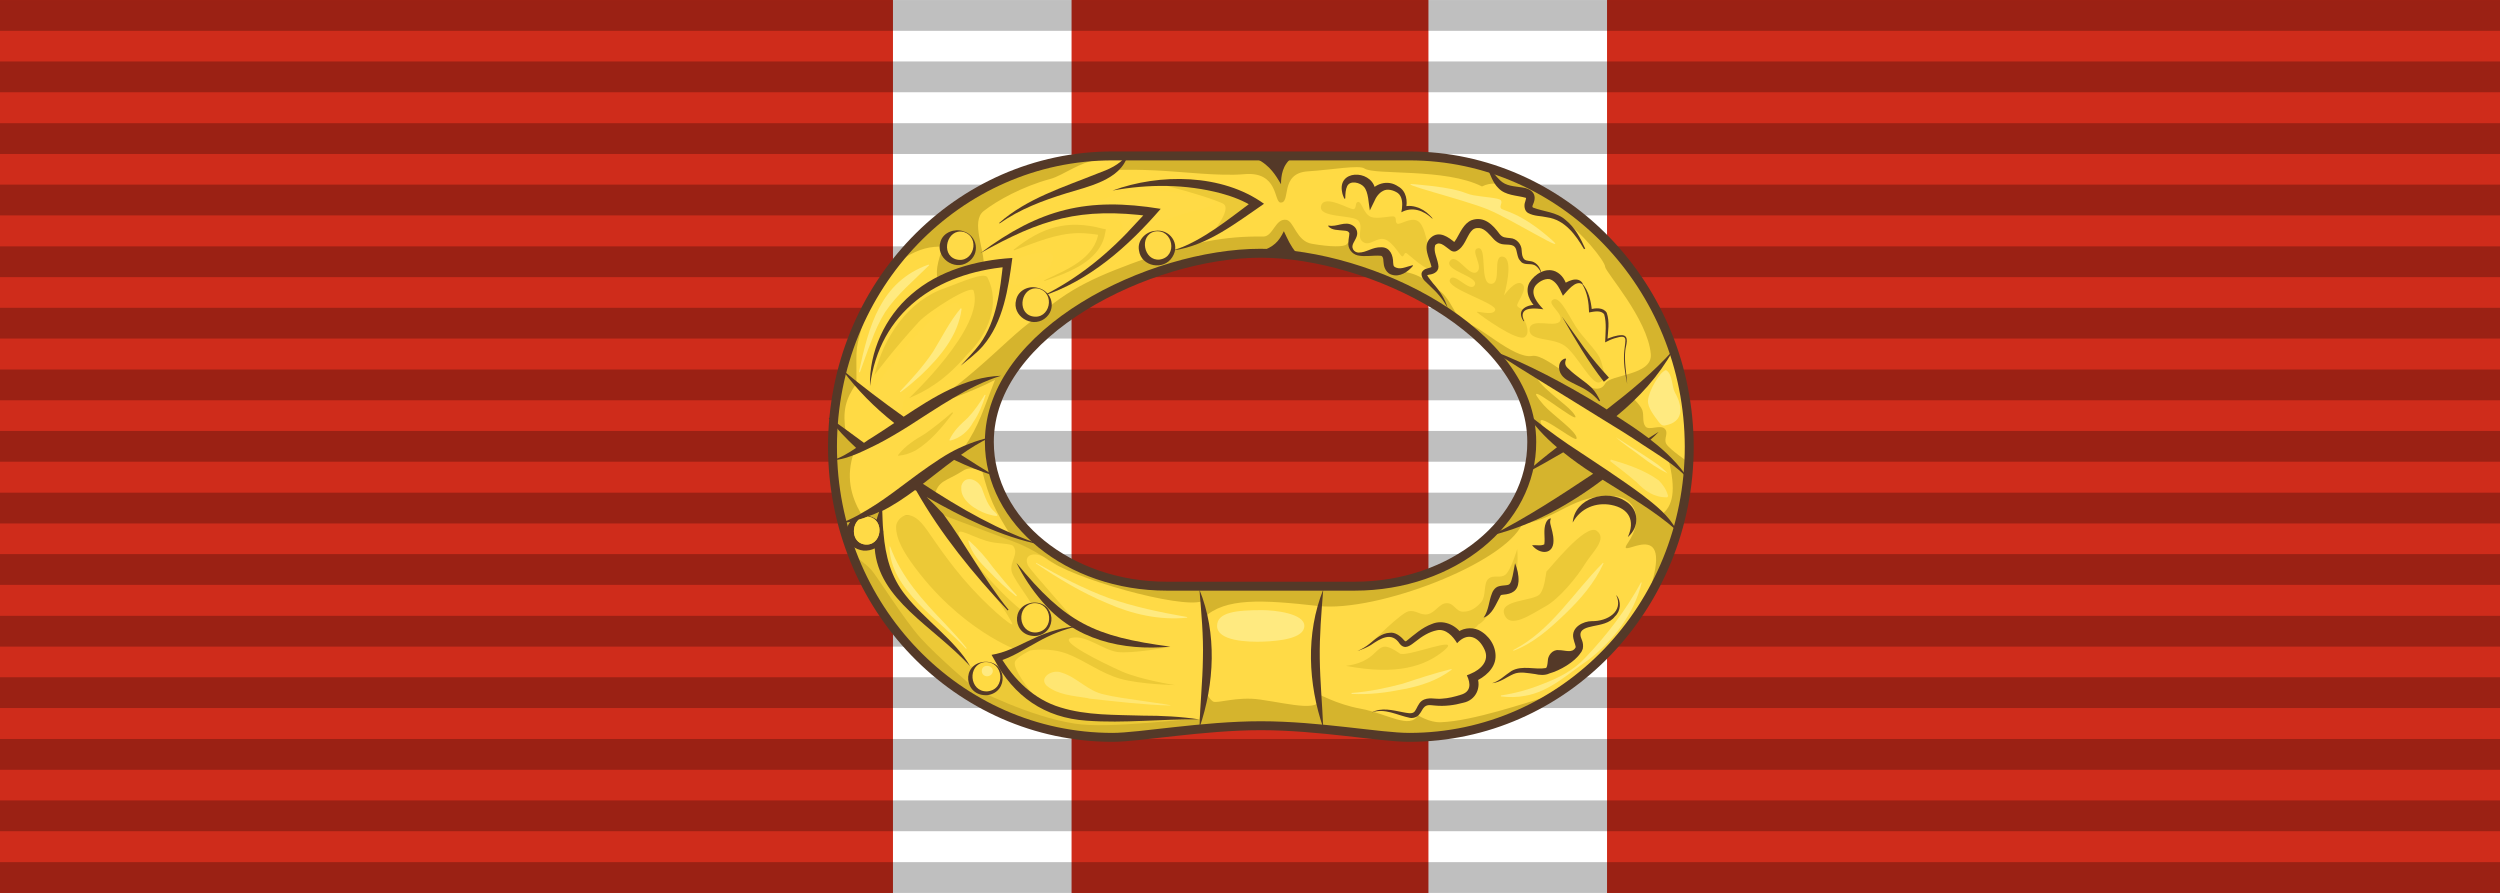 <?xml version="1.0" encoding="utf-8"?>
<!-- Generator: Adobe Illustrator 28.0.0, SVG Export Plug-In . SVG Version: 6.00 Build 0)  -->
<svg version="1.1" id="Layer_1" xmlns="http://www.w3.org/2000/svg" xmlns:xlink="http://www.w3.org/1999/xlink" x="0px" y="0px"
	 viewBox="0 0 793.7 283.5" style="enable-background:new 0 0 793.7 283.5;" xml:space="preserve">
<style type="text/css">
	.st0{fill:#CF2C1B;}
	.st1{fill:#FFFFFF;}
	.st2{opacity:0.25;fill:none;stroke:#000000;stroke-width:9.775;stroke-miterlimit:10;}
	.st3{fill:#D5B42D;}
	.st4{fill:#ECC937;}
	.st5{fill:#FFDA44;}
	.st6{fill:#FFDA46;}
	.st7{fill:#543928;}
	.st8{fill:#FFDA43;}
	.st9{fill:#FFDA47;}
	.st10{fill:none;}
	.st11{fill:#FFEA80;}
	.st12{fill:#FFE672;}
	.st13{fill:none;stroke:#543928;stroke-width:2.835;}
</style>
<rect id="Background_colour" class="st0" width="793.7" height="283.5"/>
<rect x="283.5" y="0" class="st1" width="56.7" height="283.5"/>
<rect x="453.5" y="0" class="st1" width="56.7" height="283.5"/>
<line class="st2" x1="0" y1="4.9" x2="793.7" y2="4.9"/>
<line class="st2" x1="0" y1="24.4" x2="793.7" y2="24.4"/>
<line class="st2" x1="0" y1="44" x2="793.7" y2="44"/>
<line class="st2" x1="0" y1="63.5" x2="793.7" y2="63.5"/>
<line class="st2" x1="0" y1="83.1" x2="793.7" y2="83.1"/>
<line class="st2" x1="0" y1="102.6" x2="793.7" y2="102.6"/>
<line class="st2" x1="0" y1="122.2" x2="793.7" y2="122.2"/>
<line class="st2" x1="0" y1="141.7" x2="793.7" y2="141.7"/>
<line class="st2" x1="0" y1="161.3" x2="793.7" y2="161.3"/>
<line class="st2" x1="0" y1="180.8" x2="793.7" y2="180.8"/>
<line class="st2" x1="0" y1="200.4" x2="793.7" y2="200.4"/>
<line class="st2" x1="0" y1="219.9" x2="793.7" y2="219.9"/>
<line class="st2" x1="0" y1="239.5" x2="793.7" y2="239.5"/>
<line class="st2" x1="0" y1="259" x2="793.7" y2="259"/>
<line class="st2" x1="0" y1="278.6" x2="793.7" y2="278.6"/>
<g>
	<path class="st3" d="M447.2,49.5H353c-49.1,0-88.9,41.3-88.9,92.3c0,51,39.8,92.3,88.9,92.3c8.5,0,28.7-3.7,47.1-3.7
		c18.5,0,37.9,3.7,47.1,3.7c49.1,0,88.9-41.3,88.9-92.3C536.1,90.9,496.3,49.5,447.2,49.5z M430,186.1h-59.7
		c-31.1,0-56.3-20.5-56.3-45.8c0-35,51.2-59.9,86.1-59.9s86.1,24.9,86.1,59.9C486.2,165.6,461,186.1,430,186.1z"/>
	<path class="st4" d="M382.2,195.3c1.9,12.2,1.2,20.2-1.4,33.1c-3.4-0.6-28.8,3.2-39.8,1.3c-14.3-2.2-31.5-11.1-31.5-11.1
		s-11.8-10-17.2-16c-5.4-6-14-19.9-15.7-21.7c-1.7-1.9-5-4.2-5-4.2l-0.5-10.7l25.5-3.5c0,0,16.6,6.2,26.1,9.8
		c9.6,3.7,24.4,15.7,24.4,15.7l16,6.2L382.2,195.3"/>
	<path class="st5" d="M307.9,211.4c-4.7-8.1-15.2-13.4-21.4-21.1c-5.6-6.7-6.6-21-6.8-28.8l11.8-7c0.3,0.3,29.4,40.9,29.9,43.6
		c0.2,1.2-8.5-6-15.7-14.5c-7.1-8.4-10.9-15.1-13.1-17.5c-4.8-5.3-8-0.9-8.1,0.9c-0.2,4.5,3.4,9.5,4.7,11.4
		c15.4,21.7,34.2,28.2,34.2,28.2C319.1,212.9,315.3,213.9,307.9,211.4z"/>
	<path class="st6" d="M418.6,220.6c-0.2-0.6,5.5,3,13.4,4.4c8.5,1.6,15.6,6.6,18.2,2.1c0,0,3.6,2.3,7.1,2.2
		c10.2-0.3,28-6.5,33.1-7.9c9.3-2.5,35.5-29.8,32.8-32.4c9.6-27.6-11-9.9-6.4-16.6c5.5-8.1,1.9-14.6-4.4-14.9
		c-13.4-0.6-17.7,7.4-29.1,8.8c-5.6,12.6-46.1,28.1-64.7,26.1c-17.9-2-29.6-2.7-36.4,3.7l0,0l-0.6-5.2c-6.8,2.4-41.2-7.1-49.7-13.7
		c-2.5-1.9-7.2-1.7-5.6,2.2c0.8,1.9,17.9,20.3,15.9,19.3c-11.6,1.7-18.1,8.1-25.7,10c14.6,25.5,35,17.4,64.2,19.7l1.6-10.6
		c0.6,2.2,1.5,4,2.8,4.9c1.2,0.8,7.6-1.7,15-0.6C409.9,223.5,420.6,226.5,418.6,220.6z"/>
	<path class="st5" d="M328.9,195.8c-1.8,2.9-23.8-19.8-24.6-26.3c-0.2-2,4,0.7,8.8,2.2c3.5,1.1,7.8,0.7,8.6,1.7
		c1.9,2.5-1.3,5-0.5,8.1C322,184.6,330.1,193.9,328.9,195.8z"/>
	<path class="st4" d="M373,217.5c0,0-11-1.7-17-4.4c-6-2.7-20.4-9.7-15.8-10.6c4.7-1,10,3.9,14.6,4.5c4.6,0.6,16.7-1.6,16.7-1.6
		c-12.7-0.7-20.3-2.4-30-6.6c-7.5,1.3-18.2,7.7-18.2,7.7l-6.5,2.2l5.1,7.8l6.9,5.1c-2.3-2.9-7.2-9.2-6.6-11.4
		c0.4-1.6,4.9-3.7,4.9-3.7s6.1-1.1,11.8,1.1c5.7,2.2,10.5,6.1,16.8,7.9C362.2,217.3,373,217.5,373,217.5z"/>
	<path class="st6" d="M296.6,157.6l24.4,12.5c-5.2-8.1-7.1-12.3-9.2-20.7c0,0-3.5-1.6-6,0C300.2,153,297.9,152.3,296.6,157.6z"/>
	<path class="st6" d="M271.1,143.6c-2.6,7.6-1,13.8,2.2,19.4l18.9-10.9l13.8-9.9c4.9-7.1,6.4-12.8,9.9-21.6
		c-7.1,3.8-19.3,7.9-19.3,7.9L271.1,143.6z"/>
	<path class="st5" d="M274.1,141.8l-5.6-4.4c-1-6.9-0.2-10.5,3.4-15.7c0.1-14-0.8-8.1,3.5-24.6l11.8-15.3c4.8-2.9,8.1-3.6,12.3-3.5
		c-1.9,4.6-2.7,8.8-1.5,10.9c5-2.4,9.2-3.9,14.3-4.7c0.4-5-4.2-14.2,0-17.5c4.2-3.3,12.3-7.8,21.2-10.2c4-1.1,9.7-5.6,14.7-5.9
		l9.4-0.9l-3.9,4c4.1-0.2,8.5-0.1,13.1,0.1c8.7,0.4,20.2,1.9,28.2,1.2c10.9-1,9.4,8.8,11.5,9c3.5,0.3-0.4-9.3,8.7-9.9
		c7.8-0.5,16.3-2.1,18-0.9c3.3,2.2,25.7-0.2,37.3,5.7c5.5-2.8,11.6,1.5,14,3.3c0.1,0.2-0.4,2.8,2.4,4.6c2.2,1.5,6.1,1.2,9.1,2.8
		c5.8,3.2,13.6,13.1,13.6,14.8c0.1,1.7,13.5,16.5,14.5,27.7c0.6,6.9-13,6.4-14.5,9.4c-3.6,6.7-17.9-9.8-23.2-8.8
		c-5.9,1.1-17.8-10.7-20.7-10.1c-2.8,0.6-5.3-9.9-10-11.2c-3.4-3.8-8.2-5.9-13.4-5.5c-2-1.2-1.6-5.2-3.4-6.1c-2.2-1.1-7.1,0.8-8.6,0
		c-2-1.1-0.8-5.2-2.7-2.6c-0.8,1-5.4,0.9-11.1-0.1c-4.9-0.8-5.7-7.2-8.1-7.6c-3.5-0.6-4.2,5.3-7.3,5.3c-12.6-0.2-22.4,2-36.1,6.5
		c-16.7,6-25.4,9.6-36.4,19.6C318.2,108.1,307.2,123.8,274.1,141.8z"/>
	<path class="st4" d="M291.6,102.3c-7.9,8.6-14,16.8-14,16.8c2.9-11.9,10.6-23.7,22.6-27.7c4.9-1.8,12.4-5.2,13.3-3.3
		c4.2,8.1,0.3,18-6.5,24.5c-6.9,8.1-12.9,11.5-18.4,13.8c0,0,24.2-22.6,20.5-34.1C308.5,90.2,294.9,98.7,291.6,102.3z"/>
	<path class="st6" d="M276.4,125.3c7-11.7,25.3-32.2,27.9-28.7c7.1,9.4-20.5,23.1-17.9,36.4L276.4,125.3z"/>
	<path class="st6" d="M319.5,83.1c0,0,12.1-4.3,14.1-2.6s-0.6,4.7-2.7,6.2c-9.8,7-11.7,2-11.7,2L319.5,83.1z"/>
	<path class="st6" d="M336.9,68.7c0,0,17.3-0.6,19,1.9c1.7,2.5-0.6,7.4-0.6,7.4c12.1-11.7,39.9-12.1,27.3-15
		C354,56.3,352.9,63.9,336.9,68.7z"/>
	<g>
		<path class="st4" d="M331.5,89c6.9-3.3,16.3-6.8,17.3-15.5c0,0,0.8,1.2,0.8,1.2c-2.4-0.4-4.8-0.7-7.1-0.7
			c-7.3,0.1-13.7,3-20.6,5.5c0,0-0.1-0.2-0.1-0.2c9-7.2,17-9.7,28.3-6.7c0,0,1,0.2,1,0.2l-0.2,1c-1,6.9-7.5,10.8-13.4,13.2
			c-1.9,0.8-3.9,1.5-5.9,2.2L331.5,89L331.5,89z"/>
	</g>
	<path class="st4" d="M460.3,88.8c1.2-2.9,6.4,4.4,7.9,1.7s-9.8-4.6-7.9-7.6c2-3,6,5.1,8.5,3.5s-2.4-7.2,0.5-7.6
		c3-0.4,0.3,11.2,4,11.3c3.7,0.2,0.3-9.3,3.9-8.6c3.6,0.7,0.4,12,0.3,12.3c-0.1,0.2,3.5-5.2,5.7-3.7c2.2,1.5-1.9,6.1-1.5,7
		c0.4,0.9,2,0.9,2.1,1.4c0.1,0.5-0.5,0.7-0.6,1.2s3.3,5.6,0.9,7.3c-2.4,1.6-14.1-6.9-15.1-7.8c-1-0.9,5.2,1.4,5.7-0.8
		S459.1,91.7,460.3,88.8z"/>
	<path class="st4" d="M435.7,203.7c0,0,9-9,11.4-9.6s3.8,1.4,6.2,0.9c2.4-0.5,3.7-3.5,6-3.5c2.3-0.1,2.9,2.7,5.2,2.7
		s4.1-1.1,5.8-3.1c1.6-2,0.6-5.8,2.2-7.3c1.6-1.5,3.8,0,5.5-1.4s3.7-8.1,3.7-8.1c0.3,4,0,7.3-1.2,11.9l-4.3,1.4
		c-1.8,4.6-4.2,9.4-6.9,10.7c-0.8,1.3-3.3,2.7-6.1,2.6c-2.5-0.1-5.3-1.7-7.3-1.4c-3.1,0.5-5.6,3.9-8.8,4.8c-2,0.6-2.7-2.3-4.9-2.6
		C440.4,201.4,437.2,203.7,435.7,203.7z"/>
	<path class="st5" d="M530.5,112.3l-12.7,13.5c0,0,3,2.7,3.6,4.4s-0.1,3.8,1,5.2s4.7-0.7,6.1,0.7s-0.4,3.1,0.5,4.8
		c0.9,1.7,7.4,6.1,7.4,6.1l-1.4-21.1L530.5,112.3z"/>
	<g>
		<path class="st7" d="M502.9,79.1c-2.7-4.6-6.1-9.3-11.7-10.1c-2.1-0.5-4.1-0.3-6.1-1.4c-1.2-0.7-1.3-2.5-0.9-3.5
			c0.1-0.5,0.3-0.9,0.3-1.1c0-0.2-0.1-0.2-0.1-0.2c-2.8-0.8-6.5-0.7-8.7-3.1c-1.8-1.7-2.5-4.3-3.5-6.3c0,0,0.2-0.2,0.2-0.2
			c1.5,1.2,2.6,2.9,3.8,4c1.9,1.9,4.4,1.9,7,2.3c3.1,0.4,5,2.2,3.5,5.4c-0.2,0.5-0.3,0.8,0,1c3.3,1.3,7.5,1.4,10.3,3.9
			c3,2.4,4.8,5.8,6.3,9.2C503.2,78.9,502.9,79.1,502.9,79.1L502.9,79.1z"/>
	</g>
	<path class="st5" d="M487.8,118.6c-0.9,3.3,10,9.7,12.1,13.1c3.1,4.9-19.5-14.3-9.8-3.1c2.6,3,11.1,8.8,10.4,10.7
		c-0.5,1.3-16.9-12.4-9.5-2l36.3,26.2c3.8-2.6,5-7.7,2.3-18L487.8,118.6z"/>
	<path class="st4" d="M368.4,58.5c0,0,14.1,3.5,19.8,6.1c3.4,1.6-4,10.2-4,10.2l14.7-10C387.4,58.6,379.9,57.8,368.4,58.5z"/>
	<path class="st4" d="M419.4,65.4c1-4,9.4,1.4,10.4,1s0.3-2.2,1.4-2.3c1.1-0.1,1.7,3.7,3.9,4.7c2.2,1,6.8-0.5,7.6,0s0.1,1.7,0.9,2.2
		s4.2-2.1,6.4-0.9c2.2,1.2,2.7,5.7,3.6,8.3s4,5.2,1.8,6.9c-2.2,1.7-8.5-5.1-9.1-5c-0.6,0.1-0.5,1.1-1.1,1.1s-2.9-4.5-5.5-5.4
		c-2.6-0.9-4.8,2.4-7,0.8s0.3-4.6-1.4-6.7C429.6,68.1,418.5,69.3,419.4,65.4z"/>
	<g>
		<path class="st7" d="M371.6,205.3c-15.3,1.4-30.4-2.1-40.7-14.3c-3.3-3.8-6-7.9-8.2-12.3C338.3,197.8,347.4,202.1,371.6,205.3
			L371.6,205.3z"/>
	</g>
	<g>
		<path class="st7" d="M380.8,228.4c-12-0.2-23.8,1.3-35.8,0.4c-13.4-0.9-23.1-7.7-29.4-19.5c0,0-0.8-1.4-0.8-1.4l1.5-0.3
			c4.4-1,8.4-3.4,12.5-5.2c4.2-1.9,8.8-3.3,13.4-3.6c-4.5,1-8.7,2.7-12.8,5c-4.1,2.2-8,4.9-12.6,6.2c0,0,0.7-1.7,0.7-1.7
			c4.4,7.5,10.8,13.8,19.2,16.3c8.4,2.6,17.3,2.3,26.2,2.6C368.9,227.2,374.9,227.5,380.8,228.4L380.8,228.4z"/>
	</g>
	<g>
		<path class="st7" d="M380.8,231.1c0.2-7.4,1-14.6,1.1-22c0.2-7.3-0.5-14.5-1.1-21.9C386.4,201.1,385.6,217,380.8,231.1
			L380.8,231.1z"/>
	</g>
	<g>
		<path class="st7" d="M420.1,231.1c-4.8-14-5.6-29.9,0-43.9c-0.6,7.4-1.2,14.6-1.1,21.9C419.1,216.4,419.8,223.7,420.1,231.1
			L420.1,231.1z"/>
	</g>
	<g>
		<path class="st7" d="M276.2,122.6c-0.3-10.9,4.8-22,13.1-29.1c8.8-7.7,20.7-10.9,32.1-11.6c-1.3,9.7-2.8,20.3-9.4,28
			c-2.1,2.4-4.6,4.2-7,6.2c2.1-2.3,4.3-4.5,6.1-6.9c5.4-7.5,6.4-17,7.4-26c0,0,1.4,1.5,1.4,1.5C297.4,86.7,279.2,99,276.2,122.6
			L276.2,122.6z"/>
	</g>
	<g>
		<path class="st7" d="M311.2,80.4c18.9-14.1,34-17.9,57.3-14.1c-10.3,11.9-22.6,22.9-37.8,27.8c11.7-5.7,21.7-14,30.3-23.6
			c1.3-1.3,2.5-2.7,3.7-4.1l0.9,2.3C343,65.7,330.6,69.5,311.2,80.4L311.2,80.4z"/>
	</g>
	<g>
		<circle class="st8" cx="313" cy="215.1" r="5"/>
		<path class="st7" d="M312.6,210.1c7.1-0.3,7.8,9.6,0.9,10.6C306,221.2,305,210.7,312.6,210.1L312.6,210.1z M312.6,210.2
			c-5.6,0.8-4.9,9.5,0.8,9.3C319.5,219,318.7,209.8,312.6,210.2L312.6,210.2z"/>
	</g>
	<path class="st7" d="M294.2,157.8c11.5,6.5,23.5,12.6,36.5,15.2c-13.3-4.4-25.7-11.5-37.7-19.4c3.3-2.5,6.5-5.1,9.9-7.6
		c4.2,2,8.5,3.7,12.9,5.1c-3.6-2.2-7.2-4.4-10.7-6.7c2.9-2.1,6-4,9.2-5.5c-4.1,0.8-9.3,2.9-12.8,4.9c-3.6,2-9.6,6.3-12.9,8.8
		c-6.5,4.9-14.3,10.8-21.9,13.6c1.1-0.1,2.2-0.3,3.2-0.5c-2.3,3-1.2,8.4,4.2,9.1c1.4,0.1,2.6-0.2,3.6-0.7
		c1.2,16.4,18.6,24.7,30.3,37.4c-4.6-8.1-14.5-14.8-20.5-22.5c-4.7-5.8-6.4-12.6-7-19.7c0-0.3,0-0.7-0.1-1c-0.2-2-0.2-4-0.3-6.1
		c3.6-1.8,7-4.1,10.4-6.6c0.1,0.1,0.3,0.1,0.4,0.2c7.9,13.9,18.1,26.4,29,38l0.3-0.2c-7.8-9.6-13.5-20.6-20.8-30.5
		C297.6,161.2,296,159.5,294.2,157.8z M279.1,162.5c-0.3,0.9-0.6,1.7-0.8,2.5c-0.6-0.5-1.5-0.9-2.5-1.2
		C277,163.5,278.1,163,279.1,162.5z M274.2,172.8c-3.7-0.8-3.9-5.7-1.6-7.8c1-0.3,2-0.6,2.9-1C281.3,164.8,279.9,173.9,274.2,172.8z
		"/>
	<path class="st7" d="M278.6,141c2.8-1.4,7-3.9,9.7-5.6c9-5.7,19.3-13,29.5-16.1c-11.4,0.4-21.4,6.7-30.9,13
		c-6.6-4.7-13.1-9.6-19.5-14.9c4.7,6.4,10.3,12,16.5,16.9c-2.2,1.5-4.5,3-6.7,4.4c-0.9,0.5-1.9,1.2-2.9,1.9c-3.7-2.7-7.3-5.4-11-8
		l-0.2,0.2c2.6,3.4,5.6,6.5,8.7,9.4c-2.5,1.7-5.2,3.3-7.6,3.9C269.1,146.1,276.2,142.1,278.6,141z"/>
	<g>
		<circle class="st9" cx="328.5" cy="96.4" r="5"/>
		<path class="st7" d="M329.5,91.4c4.6,1,6.1,6.9,2.1,9.8c-4.1,3-10.4-0.9-9-6C323.3,92,326.8,90.6,329.5,91.4L329.5,91.4z
			 M329.5,91.6c-5.2-0.8-6.9,7.5-1.9,8.8C333.4,101.8,335.3,92.8,329.5,91.6L329.5,91.6z"/>
	</g>
	<g>
		<circle class="st9" cx="304.5" cy="78.3" r="5"/>
		<path class="st7" d="M305.8,73.4c4.5,1.3,5.6,7.3,1.4,9.9c-4.3,2.8-10.3-1.6-8.6-6.6C299.5,73.7,303.1,72.5,305.8,73.4L305.8,73.4
			z M305.8,73.6c-5.1-1.1-7.3,7.1-2.4,8.7C309.1,84,311.5,75.2,305.8,73.6L305.8,73.6z"/>
	</g>
	<g>
		<circle class="st9" cx="367.5" cy="78.3" r="5"/>
		<path class="st7" d="M366.6,73.3c4.7-0.8,8.3,4.1,5.6,8.3c-2.7,4.4-9.9,3.1-10.6-2.1C361,76.3,363.7,73.6,366.6,73.3L366.6,73.3z
			 M366.6,73.5c-5.1,1.2-3.5,9.5,1.6,8.9C374.1,81.5,372.4,72.5,366.6,73.5L366.6,73.5z"/>
	</g>
	<path class="st4" d="M507.8,121.4c-2.5,0.9-7.1-8.8-11-11.6c-3.9-2.8-11.5-1.3-11.2-5.3c0.3-3.9,8.4-0.2,9.7-2.6s-4.6-5.5-2.2-6.8
		s5.5,6.6,8.3,10.2c2.8,3.6,6.1,6.7,6.9,9.3C509,117.1,510.3,120.5,507.8,121.4z"/>
	<g>
		<path class="st7" d="M509.2,121.2c-5.1-6.5-9.2-13.6-13.3-20.7c2.4,3.3,4.7,6.7,7.1,10c2.4,3.3,5.1,6.4,7.8,9.4L509.2,121.2
			L509.2,121.2z"/>
	</g>
	<g>
		<path class="st7" d="M353.2,60.5c14.9-5.5,34.8-5.4,48.1,4.2c-8.8,6-17.8,13.2-28.7,14.8c9.5-3.2,17.5-10,25.5-15.9
			c0,0,0,2.2,0,2.2c-3.1-2-6.7-3.4-10.4-4.4C376.5,58.4,364.6,58.4,353.2,60.5L353.2,60.5z"/>
	</g>
	<g>
		<path class="st10" d="M438.1,208"/>
	</g>
	<path class="st7" d="M508.9,133.2c3.5,2.1,9.1,5.6,12.5,7.9c5,3.3,10.8,6.7,14.8,11.2c-3.2-5-7.5-9.1-12.2-12.7
		c0.9-0.8,1.8-1.6,2.6-2.5c-1.1,0.7-2.1,1.3-3.2,2c-3.3-2.5-6.8-4.8-10.2-7c7.2-5.9,13.4-12.7,18-20.9c-6.4,7.1-13.7,13.1-21.1,18.8
		c-0.9-0.6-1.9-1.2-2.8-1.8c-10.8-6.5-21.9-12.5-33.7-17C484.7,118.4,497.7,126.2,508.9,133.2z M497.9,141.1c-4.4-3-9.8-7-13.9-10.6
		c2.9,4.4,6.4,8.2,10.3,11.5c-3.5,2.7-7,5.5-10.3,8.5c4.1-2.2,8.2-4.5,12.3-6.9c3,2.4,6.2,4.7,9.5,6.8c-10.5,7-20.9,13.8-32.3,19.6
		c12.9-3.2,24.7-9.7,35.3-17.7c8.1,5.1,16.5,9.9,23.5,16.1c-2.4-4.7-6.8-8.1-10.8-11.2c-3.3-2.5-8-5.7-11.4-8
		C507,147.1,501.2,143.3,497.9,141.1z"/>
	<g>
		<path class="st7" d="M435.5,226.2c3-1.7,6.7-0.7,9.8-0.1c1.3,0.2,3.1,0.8,3.9-0.3c0.6-0.8,1.1-2.5,2.2-3.3c2-1.4,4.4-0.4,6.5-0.7
			c1.9-0.1,3.9-0.6,5.8-1.2c3.3-0.9,3.3-3.5,2-6.2c0,0,1.2-0.5,1.2-0.5c3.2-1.3,6.1-4.1,4.4-7.7c-1.9-4.1-5.4-5.6-8.7-2
			c-1.3-2.2-3.6-4.7-6.4-4.1c-2.5,0.5-4.7,1.9-6.7,3.5c-1.6,1.2-3.4,2.9-5.1,0.8c-2.6-4-6.1-1.7-9.2,0.4c-1.3,0.8-2.8,1.4-4.3,1.9
			c1.4-0.6,2.8-1.4,4-2.4c1.8-1.5,3.8-3.3,6.3-3.4c1.7-0.3,3.5,1.1,4.5,2.3c0.4,0.4,0.5,0.5,0.8,0.3c2.4-1.9,5-4.3,8.1-5.4
			c3.5-1.5,7.5,0.2,9.6,3.3c0,0-2-0.2-2-0.2c1.9-1.8,4.8-2.2,7.2-1.2c3.3,1.6,5.6,5.1,5.4,8.7c-0.2,3.7-3.6,6.4-6.6,7.7
			c0,0,0.7-1.7,0.7-1.7c1.5,3.6-0.4,7.6-4.3,8.4c-2.9,0.8-6,1.2-9,0.9c-1.5-0.1-2.7-0.5-3.7,0.8c-0.4,0.5-0.7,1.3-1.4,2.1
			c-0.6,0.8-1.9,1.2-2.9,1C443.6,227.1,439.6,224.7,435.5,226.2L435.5,226.2z"/>
	</g>
	<g>
		<path class="st7" d="M516.6,121.9c-0.7-3.5-1.3-7.1-0.9-10.7c0.3-3.4,1.4-5.2-3.1-3.8c-1,0.3-2.1,0.8-3,1.3
			c0.1-2.9,0.5-6.2-0.3-8.9c-1-1.4-3.2-0.9-4.8-0.6c-0.1-3.1-0.5-6.3-2.2-9c0,0,0.1-0.1,0.1-0.1c2,2.3,2.7,5.5,3,8.5
			c0,0-0.6-0.4-0.6-0.4c1.7-0.4,4.2-0.7,5.3,1.1c1,2.8,0.4,6,0.2,8.9c0,0-0.6-0.4-0.6-0.4c1.7-0.7,3.4-1.4,5.3-1.4
			c2.5,0.2,1.1,3.4,1,4.9C515.6,114.7,516.4,118.6,516.6,121.9L516.6,121.9z"/>
	</g>
	<g>
		<path class="st7" d="M483.7,102c-2.6-3.9,1.4-5.4,4.7-5.3c0,0-0.5,1.2-0.5,1.2c-2.2-2-3.9-5.3-2.3-8.2c1.6-2.7,5.2-4.9,8.3-3.5
			c2.1,1,3.1,2.9,3.7,5c0,0-2-0.5-2-0.5c1.8-1.3,5.3-3.3,6.9-0.7c0,0-0.2,0.2-0.2,0.2c-2.1-1.4-4.8,2.3-6.1,3.7c0,0-0.9-1.9-0.9-1.9
			c-0.8-1.6-1.9-3-3.4-3.4c-1.6-0.2-3.5,0.9-4.5,2.2c-1.7,2.6,0.8,5.5,2.6,7.4c-2.2-0.3-7.4-1-6.5,2.7c0.1,0.3,0.2,0.7,0.4,1
			L483.7,102L483.7,102z"/>
	</g>
	<g>
		<path class="st7" d="M507.7,127.4c-2.1-2.6-4.6-4-7.6-5.4c-1.5-0.8-3.2-1.4-4.3-2.9c-1.3-1.7-1.2-4.7,1.2-5.3c0,0,0.2,0.2,0.2,0.2
			c-0.6,1.5-0.2,2.3,0.9,3.2c2.2,2.2,4.9,3.7,7.2,5.9c1.2,1.2,2,2.7,2.7,4.1L507.7,127.4L507.7,127.4z"/>
	</g>
	<g>
		<path class="st7" d="M471,196.1c1.7-2.4,1.6-5.1,2.7-7.8c0.2-0.6,0.7-1.3,1.2-1.7c1.1-0.9,3.3-0.6,4.1-1c0.3-0.1,0.7-0.7,0.9-1.5
			c0.5-1.6,0.7-3.4,1.1-5.3c0.7,1.8,1.2,3.7,1.1,5.8c-0.2,3-2.1,4-4.9,4.2c-0.4,0-0.7,0.1-0.8,0.3c-0.1,0.1-0.1,0.1-0.2,0.4
			C474.9,191.8,473.8,195.1,471,196.1L471,196.1z"/>
	</g>
	<path class="st7" d="M513.1,188.9c2.5,5.3-2.9,8.4-7.7,8.3c-2.7,0-6.6,1.9-5.9,5.4c0.3,1.5,0.9,2.6,0.7,3c-1.1,1.9-3.2,0.8-5.4,0.8
		c-2-0.2-3.4,1.8-3.4,3.4c-0.1,1.3-0.3,2.3-0.7,2.3c-3.3,0.6-7.4-1-10.8,0.9c-2.2,1.4-3.8,3.2-6.2,3.9c2.5-0.2,4.7-2,6.8-2.9
		c2-0.9,4.5-0.3,6.9,0c1.2,0.3,3.1,0.5,4.5-0.2c3.3-0.9,8-3.6,9.9-6.5c0.3-0.3,0.5-0.8,0.7-1.3c0.4-2.1-0.6-3.2-0.7-4.1
		c-0.4-2.2,2.1-2.7,3.9-3.1c2.4-0.5,5.4-0.9,7-3.1C514.5,194.1,514.9,190.9,513.1,188.9z"/>
	<g>
		<path class="st7" d="M486.4,173.1c1.5-0.1,2.9,0.3,3.9-0.3c0-0.1,0-0.1,0-0.1c0.3-2-0.4-4.6,0.5-6.7c0.3-0.7,0.8-1.4,1.6-1.4
			c-0.3,0.6-0.3,1.1-0.2,1.7c0.4,1.8,1,3.3,1,5.4C493.2,176.2,488.8,176.1,486.4,173.1L486.4,173.1z"/>
	</g>
	<g>
		<path class="st7" d="M499.3,165.9c0.6-7.8,10.9-10.8,16.9-6.7c4.3,2.7,4.3,8.2,0.6,11.3c2.4-5.2,0.4-9.1-5.3-10.2
			C506.7,159.4,501.8,161.3,499.3,165.9L499.3,165.9z"/>
	</g>
	<g>
		<path class="st7" d="M459.6,97.8c-1.4-2.7-3.4-5-5.6-7c-1-1.1-2.7-2.1-2.7-3.8c0-1,1.2-1.7,1.9-1.8c0.5-0.2,1.1-0.2,1.3-0.5
			c0,0-0.1,0.1,0,0.1c-0.6-2.7-3.1-6.7-0.3-9.3c2.7-2.5,5.8-0.1,7.7,1.5c-0.2-0.1-0.5,0-0.6,0.1c0.4-0.2,0.7-0.6,1.1-1.3
			c1.1-1.8,2.3-4.9,4.8-5.9c4-1.4,6.8,1.5,8.9,4.4c1,1.2,1.8,1.1,3.4,1.3c2,0.1,3.6,2,3.6,3.9c0.1,1.1,0.1,2,0.8,2.8
			c0.8,0.7,2,0.4,3,0.9c0.8,0.4,1.4,1,1.8,1.7c0.4,0.7,0.6,1.4,0.8,2.2c-0.6-1.4-1.5-2.8-2.8-3.1c-1.1-0.3-2.5,0.1-3.6-0.7
			c-0.4-0.4-0.6-0.7-0.9-1.1c-0.4-0.8-0.5-1.7-0.7-2.4c-0.5-2.7-2.5-1.9-4.7-2.3c-1-0.2-1.9-0.9-2.5-1.5c-1.3-1.4-2.8-3.4-4.6-3.6
			c-1.2-0.1-2,0.2-2.7,1.1c-1.4,1.7-2.1,5-4.6,6.2c-0.8,0.4-1.7,0-2.1-0.4c-0.9-0.6-1.7-1.4-2.6-1.8c-0.8-0.3-1.2-0.3-1.8,0.1
			c-0.1,0.1-0.3,0.2-0.3,0.4c-0.5,1.9,0.6,3.7,1,5.9c0.5,2.1-1.1,3.1-2.9,3.3c-0.4,0.1-0.5,0.1-0.6,0.2c0.3,0.6,1.3,1.8,1.9,2.6
			C457,92.2,458.8,94.9,459.6,97.8L459.6,97.8z"/>
	</g>
	<g>
		<path class="st7" d="M454.7,69.4c-2.7-2.6-6.4-3.9-9.8-2c0,0,0.2-1.2,0.2-1.2c0.2-1.7,0.1-3.8-1.3-4.9c-1.3-0.9-3.3-1.5-4.7-0.7
			c-0.9,0.4-1.8,1.4-2.3,2.3c0,0-1.9,3.9-1.9,3.9c-0.4-2-0.4-5.9-1.9-7.5c-1.1-1.3-4.3-2.2-5.3-0.2c-0.5,1-0.6,2.5-0.6,3.9l-0.3,0.1
			c-0.3-0.7-0.6-1.4-0.7-2.1c-1.5-7.1,8.8-7.2,10.4-1.4c0.3,0.8,0.4,1.6,0.4,2.6l-2.6-0.6c2.1-3.4,6.3-4.7,9.6-2.4
			c2.6,1.4,3.1,4.7,2.4,7.3c0,0-0.9-0.8-0.9-0.8c1.8-0.6,3.6-0.3,5.3,0.4c1.6,0.7,2.9,1.8,4.1,3.2C454.9,69.2,454.7,69.4,454.7,69.4
			L454.7,69.4z"/>
	</g>
	<g>
		<path class="st7" d="M421.8,71.6c2.6,0.6,5.2-1.6,7.7,0c1.2,0.7,1.7,2.2,1.2,3.5c-0.5,1.5-1.9,2.7-1.1,4.1c0.3,0.6,1.1,1,1.7,1
			c2.6,0,4.3-1.8,7.3-1.7c2.8,0,3.7,2.7,3.7,4.9c0.1,0.5,0,0.8,0.3,1.2c1.7,1.3,3.7,0.1,5.9-0.4c0,0,0.1,0.2,0.1,0.2
			c-1.6,1.9-4.2,3.7-6.8,2.8c-1.5-0.4-2.4-2.1-2.5-3.5c-0.2-1.2,0-1.7-0.5-2.3c-0.1-0.1-0.2-0.2-0.5-0.2c-2.2-0.2-4.9,0.4-7.2-0.1
			c-1.9-0.4-3.3-2.3-3-4.2c0-1.1,0.3-2,0.3-2.9c0,0,0-0.1,0,0c0,0,0,0.1,0,0c-0.4-0.7-0.8-0.7-1.9-0.8c-1.5-0.2-3.8,0-4.9-1.5
			C421.6,71.8,421.8,71.6,421.8,71.6L421.8,71.6z"/>
	</g>
	<path class="st11" d="M414.1,198.7c0,4.1-8.3,4.8-12.9,5c-5.2,0.2-14.8-0.2-14.8-5c0-4.3,6-5,14.2-5
		C404.9,193.7,414.1,194.8,414.1,198.7z"/>
	<g>
		<path class="st11" d="M329,178.7c7.4,4.2,15.1,8.3,23.1,11.2c8.1,2.8,16.3,4.5,24.8,6c0,0,0,0.2,0,0.2c-8.7,0.9-17.5-1.1-25.4-4.6
			c-8-3.3-15.4-7.8-22.6-12.6C328.9,178.9,329,178.7,329,178.7L329,178.7z"/>
	</g>
	<path class="st12" d="M345.1,221.6c-4.4-0.7-9.3-1-12.8-3.9c-2.6-2.6,1.8-5.3,4.6-4.2c5.1,1.5,8.3,5.9,13.7,7
		c5,1.3,21.9,3.2,21,3.5c-8.2-0.2-17.5-1.3-25.7-2.2L345.1,221.6z"/>
	<g>
		<path class="st11" d="M272.7,118.1c3.1-14.4,6.7-28.6,22.1-34.1c0,0,0.2,0.2,0.2,0.2c-4.9,4.9-10.1,9.1-14,14.9
			c-1.8,2.9-3.2,6-4.4,9.3c-1.3,3.2-2.4,6.6-3.6,9.8L272.7,118.1L272.7,118.1z"/>
	</g>
	<g>
		<path class="st11" d="M513,138.8c2.8,1.8,5.6,3.6,8.4,5.4c2.7,1.8,5.9,3.7,8,6.1c-3-1.5-5.8-3.4-8.4-5.4
			C518.4,142.9,515.3,140.9,513,138.8L513,138.8z"/>
	</g>
	<path class="st12" d="M511.4,145.9c5.2,1.5,10.8,3.4,15.2,6.6c1.3,1.3,2.4,2.8,3,5l-0.3,0.4c-4.3,0-7-2-9.7-4.8
		c-2.7-2.3-5.5-4.5-8.4-6.7L511.4,145.9L511.4,145.9z"/>
	<g>
		<path class="st11" d="M429.1,220c5.4-0.4,10.8-1.5,16.1-2.9c5.2-1.7,10.3-3.4,15.6-4.7c0,0,0.1,0.2,0.1,0.2
			c-4.5,3.4-9.9,5.2-15.3,6.2c-5.4,1.1-10.9,1.8-16.5,1.5C429.1,220.2,429.1,220,429.1,220L429.1,220z"/>
	</g>
	<g>
		<path class="st11" d="M480.4,206.4c12.1-6.2,19.1-18.3,28.5-27.7c0,0,0.2,0.1,0.2,0.1c-2.8,6.2-7.3,11.4-12.2,16.1
			c-4.8,4.6-10,9.3-16.4,11.7C480.5,206.6,480.4,206.4,480.4,206.4L480.4,206.4z"/>
	</g>
	<g>
		<path class="st11" d="M322.6,189.3c-3.1-2.4-5.9-5.1-8.6-7.9c-2.8-2.7-5.6-5.8-6.6-9.7c0,0,0.2-0.1,0.2-0.1
			c2.9,2.6,5.4,5.4,7.7,8.6c2.4,3,4.9,6,7.5,8.8C322.8,189.2,322.6,189.3,322.6,189.3L322.6,189.3z"/>
	</g>
	<g>
		<path class="st11" d="M306.7,206c-8.4-9.3-24.2-18.8-24.3-32.5c0,0,0.2,0,0.2,0c3.5,9.7,10.5,17.3,17.5,24.6
			c2.3,2.5,4.7,5,6.8,7.7L306.7,206L306.7,206z"/>
	</g>
	<g>
		<path class="st11" d="M315.2,213c0,1-0.9,1.7-1.8,1.7c-1,0-1.7-0.7-1.7-1.7s0.7-1.6,1.7-1.6C314.3,211.4,315.2,212,315.2,213z"/>
	</g>
	<g>
		<path class="st11" d="M476.5,220.8c4.6-0.7,9-1.9,13.4-3.7c5-1.9,9.7-4.3,13.4-8.3c6.9-7.2,12.9-15.1,17.7-23.9
			c0,0,0.2,0.1,0.2,0.1c-2.4,9.9-9.1,18.6-17.2,24.7c-6.3,4.3-12.1,9.9-19.8,11.2c-2.5,0.5-5.1,0.5-7.7,0.2
			C476.5,221,476.5,220.8,476.5,220.8L476.5,220.8z"/>
	</g>
	<path class="st11" d="M305.2,154.3c1-3.7,5.3-2.2,6.5,0.7c1.1,2.8,1.9,5.8,4.4,7.8c1.8,1.8-1.4,0.7-2.9,0.3c-3.5-1.2-8.3-4.3-8-8.2
		L305.2,154.3z"/>
	<g>
		<path class="st11" d="M312.9,125.4c-0.9,3-2.1,6-3.9,8.6c-1.6,2.9-4.1,5.1-7.4,5.9c0,0-0.2-0.2-0.2-0.2c1.4-3,3.5-4.9,5.8-7
			c2.1-2.2,3.8-4.7,5.4-7.3C312.7,125.3,312.9,125.4,312.9,125.4L312.9,125.4z"/>
	</g>
	<g>
		<path class="st11" d="M285.7,124.3c3.8-4,7.5-8.1,10.5-12.6c2.9-4.7,5.2-9.5,8.8-13.8c0,0,0.3,0.1,0.3,0.1
			c-1.1,8.6-6.9,15.4-13,21.2c-2.1,1.9-4.2,3.7-6.4,5.3L285.7,124.3L285.7,124.3z"/>
	</g>
	<path class="st11" d="M528.2,135.1c-0.6,0-1-0.4-1.7-1.3c-1.3-1.8-3.4-4.3-3.3-6.6c0.2-3,3.7-9.2,5.7-9.7c2.2,1.2,1.8,5.3,2.9,7.2
		c2.4,4.3,3,9.3-3.3,10.4L528.2,135.1z"/>
	<path class="st6" d="M274.2,172.8c-3.7-0.8-3.9-5.7-1.6-7.8c1-0.3,2-0.6,2.9-1C281.3,164.8,279.9,173.9,274.2,172.8z"/>
	<g>
		<path class="st4" d="M302.6,131.1c-3.4,4.4-7.1,9-11.9,11.9c-1.7,0.9-3.5,1.5-5.5,1.7l-0.1-0.2c2.4-3.1,5.4-4.9,8.6-6.8
			c3-2.1,5.8-4.4,8.6-6.8C302.4,130.9,302.6,131.1,302.6,131.1L302.6,131.1z"/>
	</g>
	<g>
		<path class="st7" d="M317.2,70.8c8.8-7.8,20.5-11.4,31.2-15.7c3.5-1.3,7.1-2.7,9.3-5.9c0,0,0.3,0.1,0.3,0.1
			c-2.1,7.9-12.9,10-19.6,12.1c-7.4,2.3-14.6,5-21,9.5C317.4,71,317.2,70.8,317.2,70.8L317.2,70.8z"/>
	</g>
	<path class="st7" d="M398.9,50.4c4.4,2.1,6.3,5.6,7.8,8.1c0-2.6,0.4-6.2,3.6-8.5L398.9,50.4z"/>
	<path class="st7" d="M400.2,79.8c4.2-1.4,5.8-3.1,7.4-6.4c1.2,2.5,2,4.5,3.9,6.8"/>
	<path class="st4" d="M427.3,211.4c12.3-1.6,8.5-9.9,17-4c1.6,1.7,20.4-6.2,14.2-0.9C452.5,211.5,443.5,214.5,427.3,211.4z"/>
	<path class="st4" d="M477.6,195.1c-1.8-4.8,9.4-4.2,11.3-6.5c1.8-2.3,1.8-7.2,2.2-7.3c0.4-0.1,12.2-15.3,15.8-12.8
		c3.6,2.6-1.5,6.9-3.8,10.7c-2.3,3.8-8.1,11-12.6,13.4C486,195.1,479.4,199.8,477.6,195.1z"/>
	<path class="st11" d="M449.2,58.5c15.6,1.4,15.2,2.9,18.6,3.5c3.4,0.6,8.1,0.8,8.7,1.6c0.6,0.8-0.5,1.7,0,2.5
		c0.5,0.9,6,1,16.2,10.1c5.6,5-12.2-6.3-20.3-9.7C464.3,63.2,441.9,57.8,449.2,58.5z"/>
	<path class="st13" d="M447.4,49.5h-94.2c-49.1,0-88.9,41.3-88.9,92.3c0,51,39.8,92.3,88.9,92.3c8.5,0,28.7-3.7,47.1-3.7
		c18.5,0,37.9,3.7,47.1,3.7c49.1,0,88.9-41.3,88.9-92.3C536.2,90.9,496.4,49.5,447.4,49.5z M430.1,186.1h-59.7
		c-31.1,0-56.3-20.5-56.3-45.8c0-35,51.2-59.9,86.1-59.9s86.1,24.9,86.1,59.9C486.4,165.6,461.2,186.1,430.1,186.1z"/>
	<g>
		<circle class="st8" cx="328.5" cy="196.4" r="5"/>
		<path class="st7" d="M328.1,191.3c7.1-0.3,7.8,9.6,0.9,10.6C321.5,202.4,320.5,192,328.1,191.3L328.1,191.3z M328.1,191.5
			c-5.6,0.8-4.9,9.5,0.8,9.3C335,200.3,334.2,191.1,328.1,191.5L328.1,191.5z"/>
	</g>
</g>
</svg>
